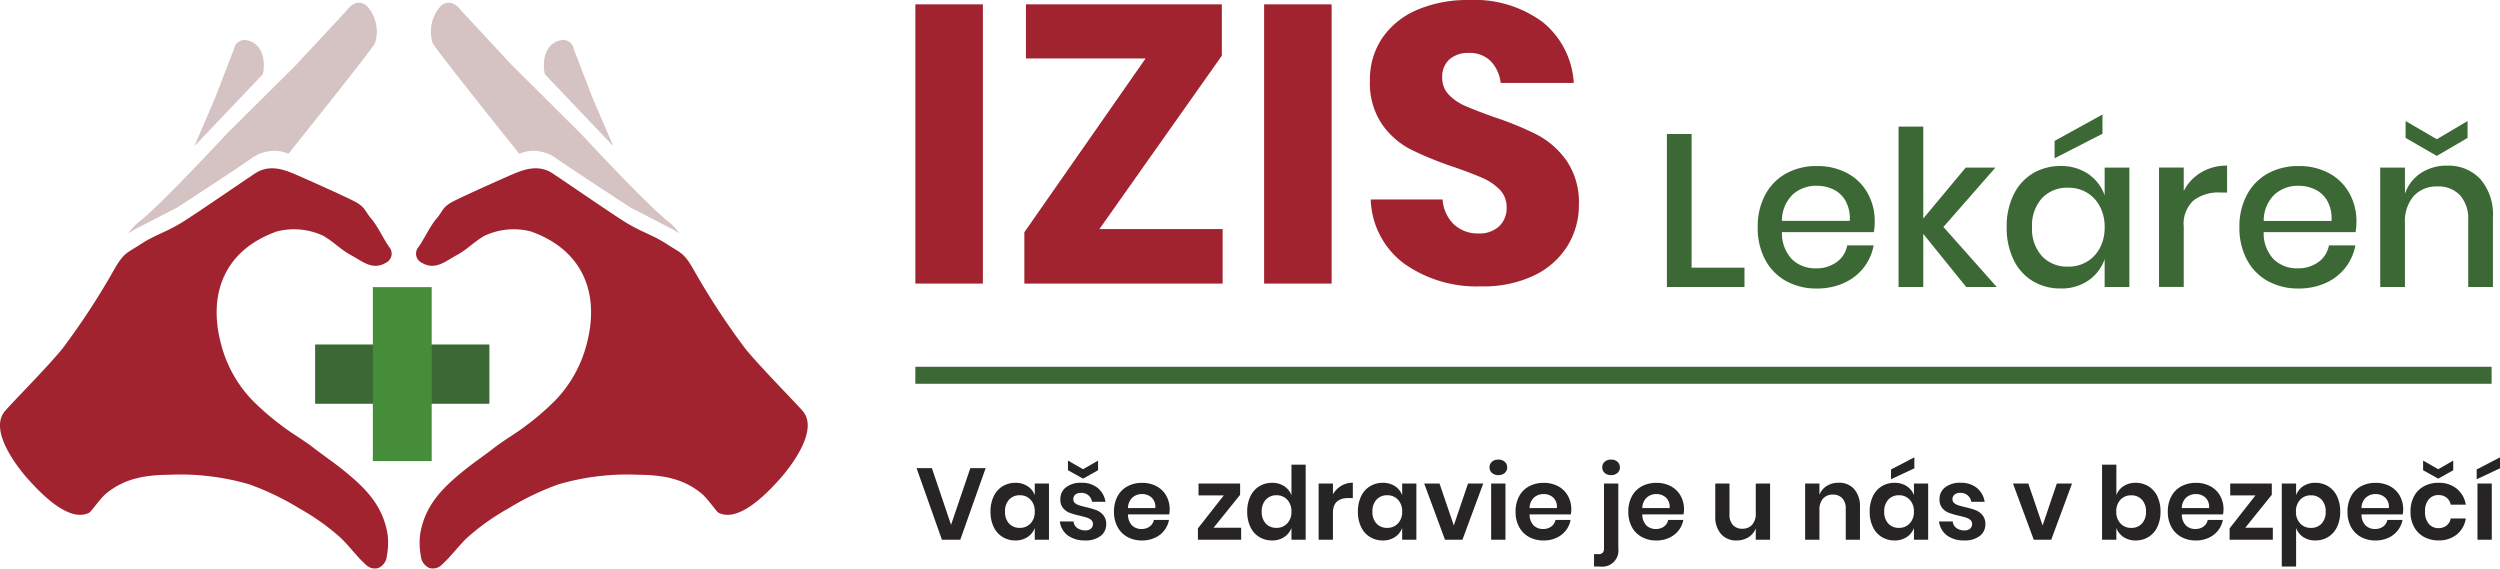 <svg xmlns="http://www.w3.org/2000/svg" width="281.385" height="64" viewBox="0 0 281.385 64">
  <g id="Group_977" data-name="Group 977" transform="translate(-6537.126 377.257)">
    <g id="Group_973" data-name="Group 973">
      <g id="Group_967" data-name="Group 967">
        <path id="Path_216" data-name="Path 216" d="M6592.194-338.463h-6.477v-6.476h-6.627v6.476h-6.476v6.627h6.476v6.476h6.627v-6.476h6.477Z" fill="#468d39"/>
        <rect id="Rectangle_898" data-name="Rectangle 898" width="6.476" height="6.627" transform="translate(6585.717 -338.463)" fill="#3b6834"/>
        <rect id="Rectangle_899" data-name="Rectangle 899" width="6.476" height="6.627" transform="translate(6572.614 -338.463)" fill="#3b6834"/>
      </g>
      <g id="Group_972" data-name="Group 972">
        <g id="Group_969" data-name="Group 969">
          <path id="Path_217" data-name="Path 217" d="M6566.7-368.9c.177-.529.479-3.383-1.834-3.838a1.2,1.2,0,0,0-1.4.98l-2.167,5.626L6559-360.8C6560.731-362.609,6566.7-368.9,6566.7-368.9Z" fill="#d5c2c2"/>
          <path id="Path_218" data-name="Path 218" d="M6552.307-351.438l4.811-2.487c.6-.391,6.819-4.45,8.312-5.505a4.439,4.439,0,0,1,2.562-.851,3.666,3.666,0,0,1,1.535.315l.013.007.043.022c3.655-4.572,9.494-11.912,9.751-12.463a4.276,4.276,0,0,0-.911-4.182c-1.233-1.072-2.306.536-2.306.536l-5.683,6.112-7.774,7.721s-7.4,7.989-9.812,9.865a5.753,5.753,0,0,0-1.285,1.376c.366-.249.644-.409.727-.456Z" fill="#d5c2c2"/>
          <g id="Group_968" data-name="Group 968">
            <path id="Path_219" data-name="Path 219" d="M6575.577-324.491c-.975-.778-2.137-1.566-3.135-2.344-1.149-.9-2.549-1.68-3.655-2.549a29.338,29.338,0,0,1-3.154-2.715,14.189,14.189,0,0,1-3.65-6.523c-1.482-5.682.5-10.52,6.293-12.58a7.739,7.739,0,0,1,5.264.5c1.255.747,1.9,1.521,3.127,2.182s2.385,1.738,3.893.838a1.135,1.135,0,0,0,.394-1.744c-.6-.811-1.32-2.391-2.054-3.236s-.622-1.294-1.928-1.956-5.188-2.4-6.471-2.956-3.015-1.259-4.666-.165-6.074,4.144-7.984,5.364-3.264,1.537-4.858,2.584-1.92.916-3.09,3a81.566,81.566,0,0,1-5.791,8.827c-1.717,2.088-5.367,5.764-6.384,6.925-1.9,2.1,1.173,6.176,2.588,7.747s4.589,4.913,6.865,3.735c.218-.113,1.194-1.576,1.907-2.162,2.071-1.705,4.416-2.073,7.042-2.1a27.66,27.66,0,0,1,9.055,1.078,30.16,30.16,0,0,1,5.616,2.7,25.909,25.909,0,0,1,4.586,3.242c1,.924,1.842,2.127,2.869,3.056a1.428,1.428,0,0,0,1.466.412,1.62,1.62,0,0,0,.947-1.354,7.957,7.957,0,0,0,.082-2.427C6580.207-320.452,6578.164-322.428,6575.577-324.491Z" fill="#a12330"/>
          </g>
        </g>
        <g id="Group_971" data-name="Group 971">
          <path id="Path_220" data-name="Path 220" d="M6598.461-368.9c-.177-.529-.479-3.383,1.834-3.838a1.2,1.2,0,0,1,1.4.98l2.167,5.626,2.3,5.329C6604.433-362.609,6598.461-368.9,6598.461-368.9Z" fill="#d5c2c2"/>
          <path id="Path_221" data-name="Path 221" d="M6612.857-351.438l-4.811-2.487c-.6-.391-6.819-4.45-8.312-5.505a4.44,4.44,0,0,0-2.562-.851,3.654,3.654,0,0,0-1.534.315l-.013.007-.043.022c-3.655-4.572-9.5-11.912-9.752-12.463a4.274,4.274,0,0,1,.911-4.182c1.233-1.072,2.306.536,2.306.536l5.683,6.112,7.774,7.721s7.4,7.989,9.812,9.865a5.753,5.753,0,0,1,1.285,1.376c-.366-.249-.644-.409-.727-.456Z" fill="#d5c2c2"/>
          <g id="Group_970" data-name="Group 970">
            <path id="Path_222" data-name="Path 222" d="M6589.587-324.491c.976-.778,2.137-1.566,3.135-2.344,1.149-.9,2.549-1.68,3.656-2.549a29.367,29.367,0,0,0,3.153-2.715,14.186,14.186,0,0,0,3.65-6.523c1.482-5.682-.5-10.52-6.293-12.58a7.739,7.739,0,0,0-5.264.5c-1.255.747-1.9,1.521-3.127,2.182s-2.384,1.738-3.893.838a1.135,1.135,0,0,1-.394-1.744c.6-.811,1.32-2.391,2.054-3.236s.623-1.294,1.928-1.956,5.188-2.4,6.472-2.956,3.014-1.259,4.665-.165,6.074,4.144,7.984,5.364,3.264,1.537,4.858,2.584,1.92.916,3.09,3a81.779,81.779,0,0,0,5.791,8.827c1.717,2.088,5.367,5.764,6.384,6.925,1.9,2.1-1.173,6.176-2.588,7.747s-4.589,4.913-6.865,3.735c-.218-.113-1.194-1.576-1.907-2.162-2.071-1.705-4.416-2.073-7.042-2.1a27.66,27.66,0,0,0-9.055,1.078,30.179,30.179,0,0,0-5.616,2.7,25.881,25.881,0,0,0-4.585,3.242c-1,.924-1.843,2.127-2.87,3.056a1.428,1.428,0,0,1-1.466.412,1.62,1.62,0,0,1-.947-1.354,7.942,7.942,0,0,1-.082-2.427C6584.957-320.452,6587-322.428,6589.587-324.491Z" fill="#a12330"/>
          </g>
        </g>
      </g>
    </g>
    <g id="Group_976" data-name="Group 976">
      <path id="Path_223" data-name="Path 223" d="M6642.012-324.57l2.159,6.384,2.17-6.384h1.724l-2.855,8.063h-2.067l-2.855-8.063Z" fill="#272425"/>
      <path id="Path_224" data-name="Path 224" d="M6652.782-322.537a2.047,2.047,0,0,1,.81,1.016v-1.313h1.6v6.327h-1.6v-1.325a2.075,2.075,0,0,1-.81,1.022,2.409,2.409,0,0,1-1.371.383,2.723,2.723,0,0,1-1.439-.388,2.624,2.624,0,0,1-1-1.125,3.9,3.9,0,0,1-.36-1.731,3.9,3.9,0,0,1,.36-1.73,2.624,2.624,0,0,1,1-1.125,2.723,2.723,0,0,1,1.439-.388A2.438,2.438,0,0,1,6652.782-322.537Zm-2.079,1.519a1.9,1.9,0,0,0-.457,1.347,1.877,1.877,0,0,0,.457,1.342,1.582,1.582,0,0,0,1.211.486,1.6,1.6,0,0,0,1.205-.5,1.852,1.852,0,0,0,.473-1.331,1.865,1.865,0,0,0-.473-1.341,1.594,1.594,0,0,0-1.205-.5A1.575,1.575,0,0,0,6650.7-321.018Z" fill="#272425"/>
      <path id="Path_225" data-name="Path 225" d="M6660.684-322.331a2.517,2.517,0,0,1,.868,1.553h-1.507a1.258,1.258,0,0,0-.411-.731,1.236,1.236,0,0,0-.834-.274.957.957,0,0,0-.64.194.653.653,0,0,0-.228.525.539.539,0,0,0,.182.423,1.336,1.336,0,0,0,.458.251c.182.061.445.133.787.217a8.149,8.149,0,0,1,1.171.337,1.93,1.93,0,0,1,.777.56,1.542,1.542,0,0,1,.325,1.033,1.6,1.6,0,0,1-.634,1.313,2.665,2.665,0,0,1-1.707.5,3.23,3.23,0,0,1-1.976-.554,2.323,2.323,0,0,1-.9-1.582h1.542a1.04,1.04,0,0,0,.411.737,1.489,1.489,0,0,0,.925.268.892.892,0,0,0,.628-.2.675.675,0,0,0,.217-.519.578.578,0,0,0-.188-.446,1.282,1.282,0,0,0-.469-.262c-.186-.061-.451-.133-.793-.217a8.891,8.891,0,0,1-1.148-.326,1.824,1.824,0,0,1-.754-.531,1.492,1.492,0,0,1-.314-1.005,1.645,1.645,0,0,1,.628-1.336,2.663,2.663,0,0,1,1.736-.514A2.786,2.786,0,0,1,6660.684-322.331Zm.035-2-1.691.948-1.7-.948v-1.085l1.7.971,1.691-.971Z" fill="#272425"/>
      <path id="Path_226" data-name="Path 226" d="M6668.724-319.362h-4.637a1.746,1.746,0,0,0,.457,1.245,1.472,1.472,0,0,0,1.051.4,1.524,1.524,0,0,0,.931-.274,1.215,1.215,0,0,0,.474-.742h1.7a2.725,2.725,0,0,1-.537,1.188,2.805,2.805,0,0,1-1.056.822,3.385,3.385,0,0,1-1.433.3,3.367,3.367,0,0,1-1.645-.394,2.78,2.78,0,0,1-1.119-1.125,3.533,3.533,0,0,1-.4-1.725,3.567,3.567,0,0,1,.4-1.73,2.732,2.732,0,0,1,1.119-1.125,3.42,3.42,0,0,1,1.645-.388,3.346,3.346,0,0,1,1.639.388,2.734,2.734,0,0,1,1.084,1.068,3.092,3.092,0,0,1,.383,1.548A3.053,3.053,0,0,1,6668.724-319.362Zm-1.97-1.885a1.547,1.547,0,0,0-1.079-.4,1.585,1.585,0,0,0-1.1.4,1.642,1.642,0,0,0-.491,1.177h3.073A1.425,1.425,0,0,0,6666.754-321.247Z" fill="#272425"/>
      <path id="Path_227" data-name="Path 227" d="M6673.715-317.855h3.106v1.348h-4.865v-1.279l2.912-3.712h-2.843v-1.336h4.682v1.268Z" fill="#272425"/>
      <path id="Path_228" data-name="Path 228" d="M6681.669-322.537a2.128,2.128,0,0,1,.816,1.016v-3.437h1.6v8.451h-1.6v-1.325a2.157,2.157,0,0,1-.816,1.022,2.379,2.379,0,0,1-1.365.383,2.723,2.723,0,0,1-1.439-.388,2.612,2.612,0,0,1-1-1.125,3.9,3.9,0,0,1-.36-1.731,3.9,3.9,0,0,1,.36-1.73,2.612,2.612,0,0,1,1-1.125,2.723,2.723,0,0,1,1.439-.388A2.406,2.406,0,0,1,6681.669-322.537Zm-2.073,1.519a1.9,1.9,0,0,0-.457,1.347,1.877,1.877,0,0,0,.457,1.342,1.582,1.582,0,0,0,1.211.486,1.594,1.594,0,0,0,1.2-.5,1.848,1.848,0,0,0,.474-1.331,1.862,1.862,0,0,0-.474-1.341,1.59,1.59,0,0,0-1.2-.5A1.575,1.575,0,0,0,6679.6-321.018Z" fill="#272425"/>
      <path id="Path_229" data-name="Path 229" d="M6688.093-322.577a2.49,2.49,0,0,1,1.3-.348v1.724h-.469q-1.77,0-1.77,1.645v3.049h-1.61v-6.327h1.61v1.211A2.643,2.643,0,0,1,6688.093-322.577Z" fill="#272425"/>
      <path id="Path_230" data-name="Path 230" d="M6694.134-322.537a2.048,2.048,0,0,1,.811,1.016v-1.313h1.6v6.327h-1.6v-1.325a2.075,2.075,0,0,1-.811,1.022,2.4,2.4,0,0,1-1.37.383,2.723,2.723,0,0,1-1.439-.388,2.612,2.612,0,0,1-1-1.125,3.9,3.9,0,0,1-.36-1.731,3.9,3.9,0,0,1,.36-1.73,2.612,2.612,0,0,1,1-1.125,2.723,2.723,0,0,1,1.439-.388A2.432,2.432,0,0,1,6694.134-322.537Zm-2.079,1.519a1.9,1.9,0,0,0-.456,1.347,1.881,1.881,0,0,0,.456,1.342,1.585,1.585,0,0,0,1.211.486,1.6,1.6,0,0,0,1.205-.5,1.848,1.848,0,0,0,.474-1.331,1.862,1.862,0,0,0-.474-1.341,1.592,1.592,0,0,0-1.205-.5A1.578,1.578,0,0,0,6692.055-321.018Z" fill="#272425"/>
      <path id="Path_231" data-name="Path 231" d="M6700.758-318.117l1.6-4.717h1.713l-2.341,6.327h-1.965l-2.341-6.327h1.725Z" fill="#272425"/>
      <path id="Path_232" data-name="Path 232" d="M6705.052-325.284a1.042,1.042,0,0,1,.719-.245,1.043,1.043,0,0,1,.72.245.813.813,0,0,1,.274.634.8.8,0,0,1-.274.623,1.043,1.043,0,0,1-.72.245,1.042,1.042,0,0,1-.719-.245.8.8,0,0,1-.274-.623A.813.813,0,0,1,6705.052-325.284Zm1.519,2.45v6.327h-1.61v-6.327Z" fill="#272425"/>
      <path id="Path_233" data-name="Path 233" d="M6713.925-319.362h-4.636a1.74,1.74,0,0,0,.457,1.245,1.467,1.467,0,0,0,1.05.4,1.525,1.525,0,0,0,.931-.274,1.217,1.217,0,0,0,.474-.742h1.7a2.724,2.724,0,0,1-.537,1.188,2.8,2.8,0,0,1-1.057.822,3.385,3.385,0,0,1-1.433.3,3.362,3.362,0,0,1-1.644-.394,2.769,2.769,0,0,1-1.119-1.125,3.539,3.539,0,0,1-.4-1.725,3.573,3.573,0,0,1,.4-1.73,2.722,2.722,0,0,1,1.119-1.125,3.415,3.415,0,0,1,1.644-.388,3.345,3.345,0,0,1,1.639.388,2.74,2.74,0,0,1,1.085,1.068,3.1,3.1,0,0,1,.383,1.548A2.979,2.979,0,0,1,6713.925-319.362Zm-1.969-1.885a1.549,1.549,0,0,0-1.08-.4,1.584,1.584,0,0,0-1.1.4,1.636,1.636,0,0,0-.491,1.177h3.072A1.421,1.421,0,0,0,6711.956-321.247Z" fill="#272425"/>
      <path id="Path_234" data-name="Path 234" d="M6716.54-314.885H6717a.717.717,0,0,0,.508-.149.7.7,0,0,0,.155-.514v-7.286h1.61v7.286a1.822,1.822,0,0,1-2.067,2.056h-.663Zm1.2-9.142a.8.8,0,0,1-.274-.623.812.812,0,0,1,.274-.634,1.037,1.037,0,0,1,.719-.245,1.024,1.024,0,0,1,.719.251.819.819,0,0,1,.275.628.8.8,0,0,1-.275.623,1.039,1.039,0,0,1-.719.245A1.037,1.037,0,0,1,6717.74-324.027Z" fill="#272425"/>
      <path id="Path_235" data-name="Path 235" d="M6726.613-319.362h-4.637a1.749,1.749,0,0,0,.457,1.245,1.471,1.471,0,0,0,1.051.4,1.525,1.525,0,0,0,.931-.274,1.217,1.217,0,0,0,.474-.742h1.7a2.712,2.712,0,0,1-.536,1.188,2.824,2.824,0,0,1-1.057.822,3.388,3.388,0,0,1-1.433.3,3.366,3.366,0,0,1-1.645-.394,2.781,2.781,0,0,1-1.119-1.125,3.539,3.539,0,0,1-.4-1.725,3.573,3.573,0,0,1,.4-1.73,2.733,2.733,0,0,1,1.119-1.125,3.419,3.419,0,0,1,1.645-.388,3.347,3.347,0,0,1,1.639.388,2.746,2.746,0,0,1,1.085,1.068,3.1,3.1,0,0,1,.382,1.548A3.057,3.057,0,0,1,6726.613-319.362Zm-1.97-1.885a1.547,1.547,0,0,0-1.079-.4,1.588,1.588,0,0,0-1.1.4,1.644,1.644,0,0,0-.491,1.177h3.073A1.424,1.424,0,0,0,6724.643-321.247Z" fill="#272425"/>
      <path id="Path_236" data-name="Path 236" d="M6736.354-322.834v6.327h-1.61v-1.279a2.019,2.019,0,0,1-.828,1,2.458,2.458,0,0,1-1.33.36,2.241,2.241,0,0,1-1.748-.72,2.886,2.886,0,0,1-.651-2.01v-3.677h1.6v3.5a1.656,1.656,0,0,0,.388,1.17,1.369,1.369,0,0,0,1.051.417,1.435,1.435,0,0,0,1.108-.445,1.821,1.821,0,0,0,.411-1.279v-3.358Z" fill="#272425"/>
      <path id="Path_237" data-name="Path 237" d="M6745.822-322.206a2.908,2.908,0,0,1,.651,2.022v3.677h-1.6V-320a1.65,1.65,0,0,0-.389-1.17,1.379,1.379,0,0,0-1.062-.417,1.419,1.419,0,0,0-1.1.445,1.821,1.821,0,0,0-.411,1.279v3.358h-1.61v-6.327h1.61v1.268a2.009,2.009,0,0,1,.828-1,2.465,2.465,0,0,1,1.33-.359A2.239,2.239,0,0,1,6745.822-322.206Z" fill="#272425"/>
      <path id="Path_238" data-name="Path 238" d="M6751.737-322.537a2.048,2.048,0,0,1,.811,1.016v-1.313h1.6v6.327h-1.6v-1.325a2.075,2.075,0,0,1-.811,1.022,2.4,2.4,0,0,1-1.37.383,2.723,2.723,0,0,1-1.439-.388,2.612,2.612,0,0,1-1-1.125,3.9,3.9,0,0,1-.36-1.731,3.9,3.9,0,0,1,.36-1.73,2.612,2.612,0,0,1,1-1.125,2.723,2.723,0,0,1,1.439-.388A2.429,2.429,0,0,1,6751.737-322.537Zm-2.078,1.519a1.9,1.9,0,0,0-.457,1.347,1.877,1.877,0,0,0,.457,1.342,1.582,1.582,0,0,0,1.211.486,1.594,1.594,0,0,0,1.2-.5,1.848,1.848,0,0,0,.474-1.331,1.862,1.862,0,0,0-.474-1.341,1.59,1.59,0,0,0-1.2-.5A1.575,1.575,0,0,0,6749.659-321.018Zm2.935-3.529-2.627,1.233v-1.1l2.627-1.37Z" fill="#272425"/>
      <path id="Path_239" data-name="Path 239" d="M6759.64-322.331a2.517,2.517,0,0,1,.868,1.553H6759a1.253,1.253,0,0,0-.411-.731,1.236,1.236,0,0,0-.834-.274.952.952,0,0,0-.639.194.651.651,0,0,0-.229.525.536.536,0,0,0,.183.423,1.322,1.322,0,0,0,.457.251q.273.092.788.217a8.131,8.131,0,0,1,1.17.337,1.93,1.93,0,0,1,.777.56,1.542,1.542,0,0,1,.325,1.033,1.6,1.6,0,0,1-.634,1.313,2.665,2.665,0,0,1-1.707.5,3.229,3.229,0,0,1-1.976-.554,2.327,2.327,0,0,1-.9-1.582h1.542a1.041,1.041,0,0,0,.411.737,1.491,1.491,0,0,0,.925.268.892.892,0,0,0,.628-.2.671.671,0,0,0,.217-.519.578.578,0,0,0-.188-.446,1.276,1.276,0,0,0-.469-.262c-.186-.061-.451-.133-.793-.217a8.891,8.891,0,0,1-1.148-.326,1.831,1.831,0,0,1-.754-.531,1.489,1.489,0,0,1-.314-1.005,1.646,1.646,0,0,1,.629-1.336,2.659,2.659,0,0,1,1.735-.514A2.787,2.787,0,0,1,6759.64-322.331Z" fill="#272425"/>
      <path id="Path_240" data-name="Path 240" d="M6767.029-318.117l1.6-4.717h1.713L6768-316.507h-1.965l-2.341-6.327h1.725Z" fill="#272425"/>
      <path id="Path_241" data-name="Path 241" d="M6778.94-322.526a2.62,2.62,0,0,1,1,1.125,3.909,3.909,0,0,1,.359,1.73,3.91,3.91,0,0,1-.359,1.731,2.62,2.62,0,0,1-1,1.125,2.723,2.723,0,0,1-1.439.388,2.372,2.372,0,0,1-1.364-.383,2.083,2.083,0,0,1-.805-1.022v1.325h-1.611v-8.451h1.611v3.437a2.055,2.055,0,0,1,.805-1.016,2.4,2.4,0,0,1,1.364-.377A2.723,2.723,0,0,1,6778.94-322.526Zm-3.146,1.514a1.862,1.862,0,0,0-.474,1.341,1.848,1.848,0,0,0,.474,1.331,1.594,1.594,0,0,0,1.205.5,1.582,1.582,0,0,0,1.21-.486,1.877,1.877,0,0,0,.457-1.342,1.9,1.9,0,0,0-.457-1.347,1.575,1.575,0,0,0-1.21-.491A1.59,1.59,0,0,0,6775.794-321.012Z" fill="#272425"/>
      <path id="Path_242" data-name="Path 242" d="M6787.334-319.362H6782.7a1.749,1.749,0,0,0,.457,1.245,1.473,1.473,0,0,0,1.051.4,1.525,1.525,0,0,0,.931-.274,1.216,1.216,0,0,0,.474-.742h1.7a2.725,2.725,0,0,1-.537,1.188,2.805,2.805,0,0,1-1.056.822,3.384,3.384,0,0,1-1.433.3,3.366,3.366,0,0,1-1.645-.394,2.781,2.781,0,0,1-1.119-1.125,3.533,3.533,0,0,1-.4-1.725,3.567,3.567,0,0,1,.4-1.73,2.733,2.733,0,0,1,1.119-1.125,3.419,3.419,0,0,1,1.645-.388,3.338,3.338,0,0,1,1.638.388,2.731,2.731,0,0,1,1.085,1.068,3.087,3.087,0,0,1,.383,1.548A3.057,3.057,0,0,1,6787.334-319.362Zm-1.97-1.885a1.546,1.546,0,0,0-1.079-.4,1.585,1.585,0,0,0-1.1.4,1.642,1.642,0,0,0-.491,1.177h3.073A1.423,1.423,0,0,0,6785.364-321.247Z" fill="#272425"/>
      <path id="Path_243" data-name="Path 243" d="M6789.835-317.855h3.107v1.348h-4.866v-1.279l2.912-3.712h-2.843v-1.336h4.682v1.268Z" fill="#272425"/>
      <path id="Path_244" data-name="Path 244" d="M6799.165-322.526a2.626,2.626,0,0,1,1,1.125,3.9,3.9,0,0,1,.36,1.73,3.9,3.9,0,0,1-.36,1.731,2.626,2.626,0,0,1-1,1.125,2.722,2.722,0,0,1-1.438.388,2.377,2.377,0,0,1-1.365-.383,2.082,2.082,0,0,1-.8-1.022v4.34h-1.611v-9.342h1.611v1.313a2.054,2.054,0,0,1,.8-1.016,2.4,2.4,0,0,1,1.365-.377A2.722,2.722,0,0,1,6799.165-322.526Zm-3.146,1.514a1.862,1.862,0,0,0-.474,1.341,1.848,1.848,0,0,0,.474,1.331,1.594,1.594,0,0,0,1.205.5,1.581,1.581,0,0,0,1.21-.486,1.879,1.879,0,0,0,.457-1.342,1.9,1.9,0,0,0-.457-1.347,1.574,1.574,0,0,0-1.21-.491A1.591,1.591,0,0,0,6796.019-321.012Z" fill="#272425"/>
      <path id="Path_245" data-name="Path 245" d="M6807.559-319.362h-4.636a1.746,1.746,0,0,0,.457,1.245,1.469,1.469,0,0,0,1.05.4,1.523,1.523,0,0,0,.931-.274,1.215,1.215,0,0,0,.474-.742h1.7a2.725,2.725,0,0,1-.537,1.188,2.805,2.805,0,0,1-1.056.822,3.389,3.389,0,0,1-1.434.3,3.361,3.361,0,0,1-1.644-.394,2.769,2.769,0,0,1-1.119-1.125,3.533,3.533,0,0,1-.4-1.725,3.567,3.567,0,0,1,.4-1.73,2.722,2.722,0,0,1,1.119-1.125,3.414,3.414,0,0,1,1.644-.388,3.343,3.343,0,0,1,1.639.388,2.737,2.737,0,0,1,1.085,1.068,3.1,3.1,0,0,1,.383,1.548A2.979,2.979,0,0,1,6807.559-319.362Zm-1.969-1.885a1.549,1.549,0,0,0-1.08-.4,1.582,1.582,0,0,0-1.1.4,1.638,1.638,0,0,0-.491,1.177H6806A1.421,1.421,0,0,0,6805.59-321.247Z" fill="#272425"/>
      <path id="Path_246" data-name="Path 246" d="M6813.641-322.251a2.9,2.9,0,0,1,1.022,1.8h-1.7a1.31,1.31,0,0,0-.468-.794,1.44,1.44,0,0,0-.925-.291,1.382,1.382,0,0,0-1.068.474,2.006,2.006,0,0,0-.428,1.387,2.007,2.007,0,0,0,.428,1.388,1.382,1.382,0,0,0,1.068.474,1.44,1.44,0,0,0,.925-.291,1.31,1.31,0,0,0,.468-.794h1.7a2.9,2.9,0,0,1-1.022,1.805,3.136,3.136,0,0,1-2.039.662,3.362,3.362,0,0,1-1.644-.394,2.769,2.769,0,0,1-1.119-1.125,3.533,3.533,0,0,1-.4-1.725,3.567,3.567,0,0,1,.4-1.73,2.722,2.722,0,0,1,1.119-1.125,3.415,3.415,0,0,1,1.644-.388A3.131,3.131,0,0,1,6813.641-322.251Zm-.394-2.079-1.69.948-1.7-.948v-1.085l1.7.971,1.69-.971Z" fill="#272425"/>
      <path id="Path_247" data-name="Path 247" d="M6818.511-324.547l-2.626,1.233v-1.1l2.626-1.37Zm-.925,1.713v6.327h-1.61v-6.327Z" fill="#272425"/>
      <rect id="Rectangle_900" data-name="Rectangle 900" width="177.415" height="1.913" transform="translate(6640.151 -335.975)" fill="#3b6834"/>
      <g id="Group_975" data-name="Group 975">
        <path id="Path_248" data-name="Path 248" d="M6647.753-376.768v31.43h-7.6v-31.43Z" fill="#a12330"/>
        <path id="Path_249" data-name="Path 249" d="M6660.867-351.473h13.87v6.135H6652.42v-5.779l13.648-19.561H6652.6v-6.09h22.05v5.779Z" fill="#a12330"/>
        <path id="Path_250" data-name="Path 250" d="M6687.007-376.768v31.43h-7.6v-31.43Z" fill="#a12330"/>
        <path id="Path_251" data-name="Path 251" d="M6713.568-349.606a8.924,8.924,0,0,1-3.734,3.335,13.153,13.153,0,0,1-5.979,1.244,14.08,14.08,0,0,1-8.713-2.578,9.336,9.336,0,0,1-3.735-7.2h8.091a4.274,4.274,0,0,0,1.267,2.8,3.9,3.9,0,0,0,2.779,1.022,3.22,3.22,0,0,0,2.311-.8,2.8,2.8,0,0,0,.845-2.134,2.76,2.76,0,0,0-.778-2,6.121,6.121,0,0,0-1.934-1.311q-1.156-.51-3.2-1.222a39.141,39.141,0,0,1-4.867-1.979,8.963,8.963,0,0,1-3.246-2.845,8.23,8.23,0,0,1-1.356-4.912,8.269,8.269,0,0,1,1.423-4.846,9.049,9.049,0,0,1,3.934-3.134,14.354,14.354,0,0,1,5.757-1.089,12.912,12.912,0,0,1,8.336,2.489,9.5,9.5,0,0,1,3.49,6.846h-8.225a4.23,4.23,0,0,0-1.133-2.467,3.336,3.336,0,0,0-2.468-.911,3.18,3.18,0,0,0-2.156.711,2.613,2.613,0,0,0-.822,2.089,2.653,2.653,0,0,0,.733,1.89,5.581,5.581,0,0,0,1.845,1.267q1.111.489,3.2,1.245a35.248,35.248,0,0,1,4.935,2.023,9.431,9.431,0,0,1,3.289,2.912,8.316,8.316,0,0,1,1.379,4.979A8.658,8.658,0,0,1,6713.568-349.606Z" fill="#a12330"/>
        <g id="Group_974" data-name="Group 974">
          <path id="Path_252" data-name="Path 252" d="M6727.524-347.127h5.951v2.171h-8.732v-17.22h2.781Z" fill="#3b6834"/>
          <path id="Path_253" data-name="Path 253" d="M6748.036-351.127h-10.342a4.226,4.226,0,0,0,1.147,3.073,3.749,3.749,0,0,0,2.658,1,3.867,3.867,0,0,0,2.354-.707,2.922,2.922,0,0,0,1.183-1.878h2.976a5.8,5.8,0,0,1-1.122,2.512,5.815,5.815,0,0,1-2.22,1.72,7.285,7.285,0,0,1-3.049.622,7.013,7.013,0,0,1-3.451-.83,5.889,5.889,0,0,1-2.354-2.39,7.562,7.562,0,0,1-.853-3.683,7.515,7.515,0,0,1,.853-3.659,5.9,5.9,0,0,1,2.354-2.39,7.023,7.023,0,0,1,3.451-.829,7.016,7.016,0,0,1,3.452.817,5.693,5.693,0,0,1,2.268,2.244,6.443,6.443,0,0,1,.793,3.183A6.466,6.466,0,0,1,6748.036-351.127Zm-3.159-3.476a3.143,3.143,0,0,0-1.366-1.317,4.222,4.222,0,0,0-1.89-.427,3.9,3.9,0,0,0-2.731,1,4.087,4.087,0,0,0-1.2,2.952h7.634A4.137,4.137,0,0,0,6744.877-354.6Z" fill="#3b6834"/>
          <path id="Path_254" data-name="Path 254" d="M6758.426-344.956l-4.829-5.976v5.976h-2.781v-18.049h2.781v10.341l4.781-5.731h3.341l-5.854,6.683,6,6.756Z" fill="#3b6834"/>
          <path id="Path_255" data-name="Path 255" d="M6772.183-357.664a4.869,4.869,0,0,1,1.829,2.391v-3.122h2.78v13.439h-2.78v-3.122a4.862,4.862,0,0,1-1.829,2.39,5.319,5.319,0,0,1-3.122.9,5.963,5.963,0,0,1-3.135-.83,5.655,5.655,0,0,1-2.158-2.39,8.132,8.132,0,0,1-.781-3.683,8.081,8.081,0,0,1,.781-3.659,5.666,5.666,0,0,1,2.158-2.39,5.972,5.972,0,0,1,3.135-.829A5.326,5.326,0,0,1,6772.183-357.664Zm-5.232,2.72a4.565,4.565,0,0,0-1.11,3.256,4.563,4.563,0,0,0,1.11,3.256,3.866,3.866,0,0,0,2.963,1.183,4.039,4.039,0,0,0,2.1-.549,3.9,3.9,0,0,0,1.463-1.548,4.882,4.882,0,0,0,.537-2.342,4.9,4.9,0,0,0-.537-2.329,3.887,3.887,0,0,0-1.463-1.561,4.039,4.039,0,0,0-2.1-.549A3.866,3.866,0,0,0,6766.951-354.944Zm6.817-7.256-5.391,2.756v-1.951l5.391-2.976Z" fill="#3b6834"/>
          <path id="Path_256" data-name="Path 256" d="M6784.865-357.847a5.535,5.535,0,0,1,2.927-.768v3.025h-.829a4.553,4.553,0,0,0-2.939.89,3.552,3.552,0,0,0-1.11,2.939v6.8h-2.781v-13.439h2.781v2.634A5.19,5.19,0,0,1,6784.865-357.847Z" fill="#3b6834"/>
          <path id="Path_257" data-name="Path 257" d="M6802.255-351.127h-10.341a4.219,4.219,0,0,0,1.146,3.073,3.748,3.748,0,0,0,2.658,1,3.863,3.863,0,0,0,2.354-.707,2.918,2.918,0,0,0,1.183-1.878h2.976a5.8,5.8,0,0,1-1.122,2.512,5.806,5.806,0,0,1-2.22,1.72,7.284,7.284,0,0,1-3.049.622,7.012,7.012,0,0,1-3.451-.83,5.9,5.9,0,0,1-2.354-2.39,7.556,7.556,0,0,1-.853-3.683,7.509,7.509,0,0,1,.853-3.659,5.908,5.908,0,0,1,2.354-2.39,7.022,7.022,0,0,1,3.451-.829,7.008,7.008,0,0,1,3.452.817,5.7,5.7,0,0,1,2.268,2.244,6.448,6.448,0,0,1,.793,3.183A6.463,6.463,0,0,1,6802.255-351.127ZM6799.1-354.6a3.146,3.146,0,0,0-1.366-1.317,4.227,4.227,0,0,0-1.891-.427,3.9,3.9,0,0,0-2.731,1,4.082,4.082,0,0,0-1.195,2.952h7.634A4.142,4.142,0,0,0,6799.1-354.6Z" fill="#3b6834"/>
          <path id="Path_258" data-name="Path 258" d="M6816.3-357.1a6.088,6.088,0,0,1,1.414,4.317v7.83h-2.78v-7.537a3.929,3.929,0,0,0-.927-2.793,3.311,3.311,0,0,0-2.536-.987,3.479,3.479,0,0,0-2.659,1.061,4.369,4.369,0,0,0-1,3.109v7.147h-2.781v-13.439h2.781v2.951a4.51,4.51,0,0,1,1.805-2.342,5.231,5.231,0,0,1,2.927-.829A4.9,4.9,0,0,1,6816.3-357.1Zm-1.439-4.634-3.463,2.025-3.513-2.025v-1.9l3.513,2.048,3.463-2.048Z" fill="#3b6834"/>
        </g>
      </g>
    </g>
  </g>
</svg>
